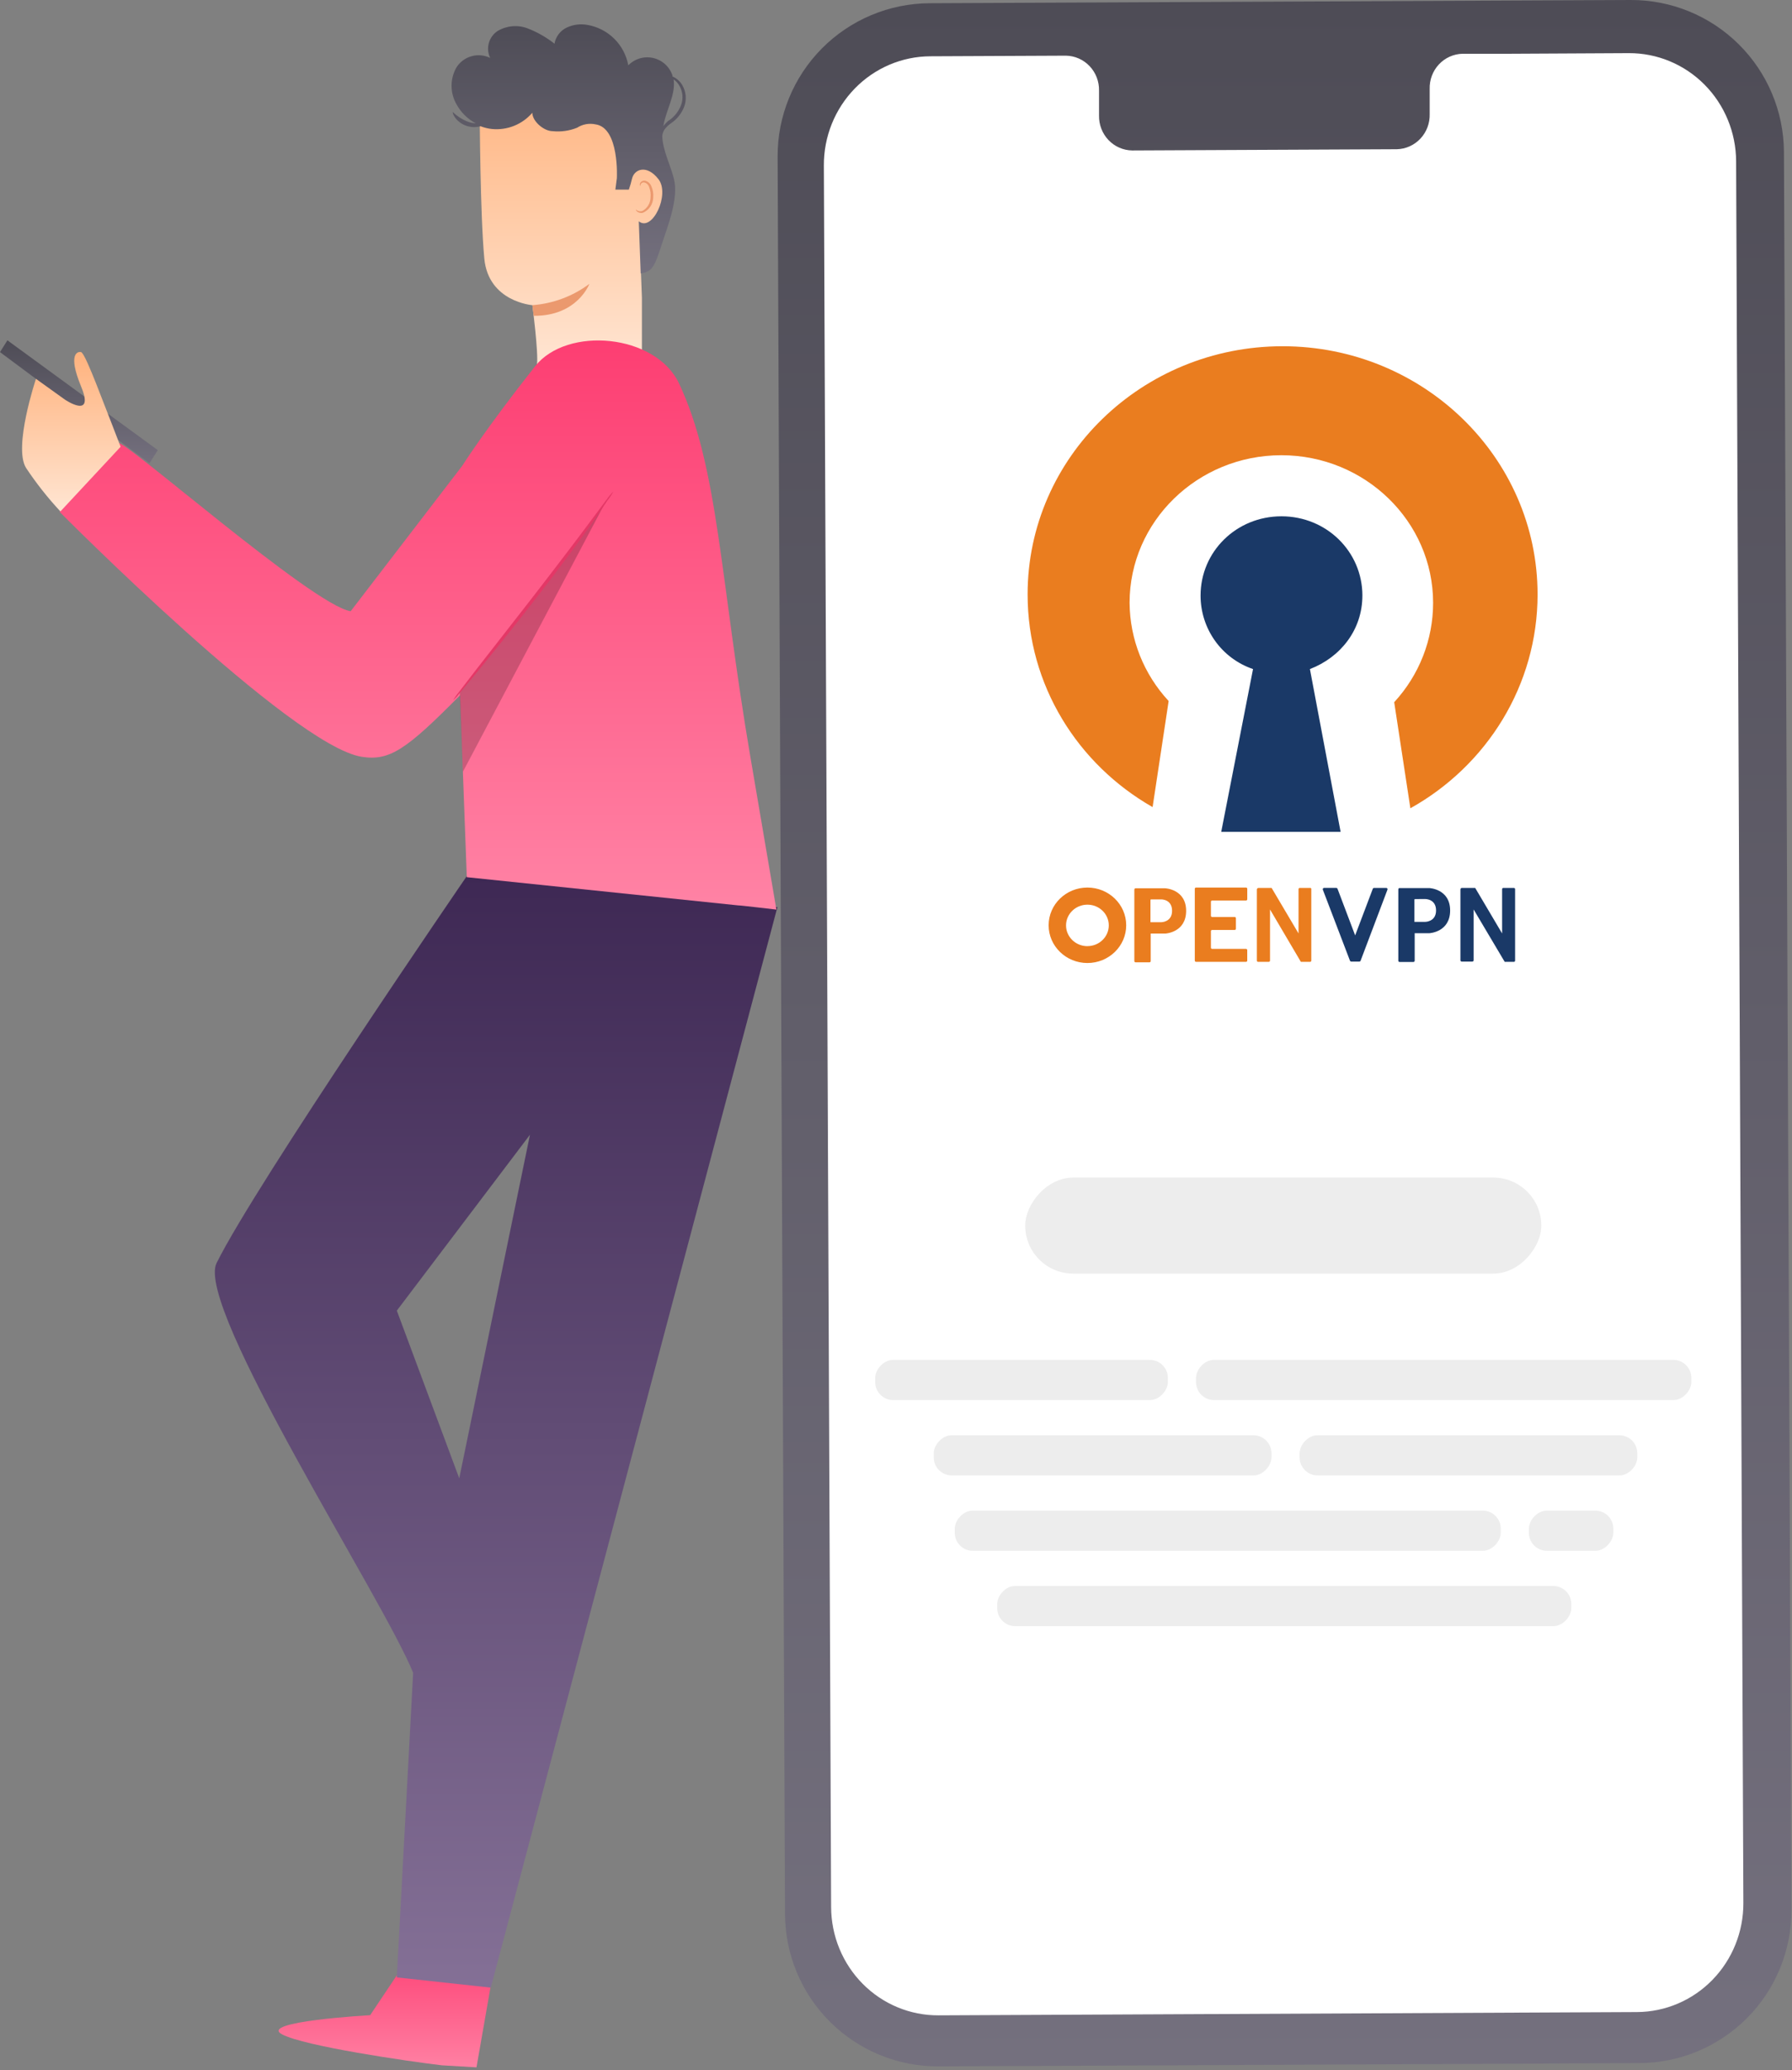 <svg width="497" height="574" viewBox="0 0 497 574" fill="none" xmlns="http://www.w3.org/2000/svg">
<rect x="0" y="0" width="497" height="574" fill="#808080" stroke="none"/>
<path d="M260.272 572.936L454.681 572.021C460.241 571.999 465.742 570.882 470.87 568.733C475.998 566.585 480.653 563.447 484.568 559.499C488.483 555.551 491.582 550.87 493.687 545.724C495.793 540.578 496.864 535.068 496.839 529.508L494.766 42.121C494.702 30.899 490.187 20.16 482.213 12.263C474.239 4.366 463.457 -0.044 452.234 0L257.825 0.897C246.596 0.951 235.848 5.462 227.943 13.437C220.038 21.412 215.622 32.2 215.667 43.429L217.722 530.76C217.776 541.994 222.288 552.746 230.267 560.655C238.246 568.564 249.038 572.981 260.272 572.936Z" fill="url(#paint0_linear_758_1039)"/>
<path d="M257.986 15.607L295.63 15.436C296.858 15.456 298.07 15.722 299.197 16.219C300.324 16.716 301.343 17.435 302.195 18.333C303.048 19.232 303.718 20.293 304.166 21.455C304.615 22.617 304.833 23.858 304.808 25.107V32.047C304.783 33.295 305.001 34.536 305.45 35.698C305.898 36.861 306.568 37.921 307.421 38.82C308.273 39.718 309.292 40.437 310.419 40.934C311.546 41.431 312.758 41.697 313.986 41.717L387.409 41.376C388.639 41.346 389.851 41.07 390.975 40.562C392.099 40.055 393.114 39.326 393.96 38.419C394.806 37.511 395.467 36.442 395.905 35.274C396.343 34.105 396.549 32.86 396.512 31.61V24.671C396.475 23.421 396.681 22.176 397.119 21.007C397.557 19.839 398.218 18.77 399.065 17.862C399.911 16.955 400.925 16.226 402.049 15.719C403.174 15.211 404.386 14.935 405.615 14.905H418.86L451.747 14.735C455.637 14.717 459.493 15.479 463.093 16.976C466.694 18.473 469.969 20.676 472.732 23.46C475.495 26.244 477.691 29.553 479.196 33.2C480.7 36.847 481.484 40.759 481.501 44.713L483.515 527.628C483.545 535.612 480.456 543.282 474.926 548.953C469.396 554.624 461.878 557.832 454.023 557.872L260.262 558.782C256.372 558.799 252.516 558.038 248.916 556.541C245.315 555.044 242.04 552.84 239.277 550.056C236.514 547.273 234.318 543.963 232.813 540.316C231.309 536.67 230.525 532.758 230.508 528.804L228.494 45.889C228.474 41.932 229.221 38.01 230.693 34.347C232.164 30.684 234.331 27.351 237.07 24.539C239.808 21.727 243.065 19.491 246.654 17.958C250.243 16.426 254.093 15.627 257.986 15.607Z" fill="white"/>
<path d="M377.852 165.132C377.852 152.994 367.941 143.152 355.408 143.152C342.871 143.152 332.969 152.956 332.969 165.132C332.969 169.63 334.37 174.018 336.98 177.674C339.569 181.314 343.258 184.056 347.52 185.51L338.7 230.647H371.809L363.296 185.51C371.805 182.244 377.848 174.617 377.848 165.128L377.852 165.132Z" fill="#1A3967"/>
<path d="M426.434 164.803C426.434 126.837 394.722 96 355.723 96C316.723 96 285 126.806 285 164.803C285 190.018 298.921 211.96 319.666 223.78L324.117 194.368C317.211 186.927 313.351 177.226 313.283 167.141C313.283 144.575 332.164 126.217 355.371 126.217C378.573 126.217 397.463 144.575 397.463 167.146C397.469 177.333 393.622 187.156 386.673 194.695L391.158 224.107C412.355 212.275 426.436 190.027 426.436 164.813L426.434 164.803Z" fill="#EA7D1F"/>
<path d="M387.813 246.622V266.359C387.81 266.406 387.817 266.454 387.835 266.499C387.859 266.567 387.904 266.625 387.964 266.664C388.025 266.704 388.097 266.723 388.169 266.718H391.995C392.043 266.721 392.091 266.714 392.136 266.697C392.181 266.68 392.221 266.654 392.255 266.62C392.289 266.585 392.315 266.545 392.333 266.5C392.349 266.455 392.356 266.407 392.354 266.359V258.738H396.464C396.464 258.738 402.184 258.451 402.184 252.446C402.184 246.442 396.393 246.228 396.393 246.228H388.133C388.026 246.192 387.813 246.336 387.813 246.623L387.813 246.622ZM395.278 249.271C395.278 249.271 398.281 249.201 398.281 252.435C398.281 255.599 395.278 255.599 395.278 255.599H392.281V249.499C392.281 249.212 392.5 249.278 392.5 249.278L395.278 249.271Z" fill="#1A3967"/>
<path d="M363.43 246.192H360.497C360.424 246.187 360.352 246.206 360.292 246.246C360.231 246.285 360.185 246.343 360.161 246.411C360.143 246.456 360.136 246.504 360.139 246.553V258.81L352.675 246.192H349.022C348.914 246.196 348.811 246.238 348.731 246.31C348.651 246.383 348.598 246.481 348.583 246.588V266.323C348.578 266.395 348.596 266.467 348.635 266.527C348.674 266.588 348.732 266.635 348.8 266.662C348.845 266.679 348.893 266.686 348.94 266.684H351.874C351.922 266.686 351.969 266.679 352.014 266.661C352.058 266.644 352.099 266.617 352.132 266.583C352.166 266.549 352.192 266.508 352.209 266.464C352.226 266.419 352.233 266.371 352.229 266.323V252.16L360.747 266.615L360.787 266.687H363.322C363.37 266.69 363.418 266.683 363.463 266.665C363.507 266.648 363.547 266.621 363.581 266.587C363.614 266.553 363.64 266.513 363.656 266.468C363.674 266.424 363.681 266.376 363.678 266.328V246.552C363.689 246.512 363.691 246.47 363.685 246.428C363.678 246.387 363.662 246.348 363.638 246.313C363.615 246.278 363.584 246.25 363.548 246.229C363.512 246.208 363.472 246.195 363.43 246.192L363.43 246.192Z" fill="#EA7D1F"/>
<path d="M419.889 246.192H416.958C416.809 246.184 416.672 246.273 416.622 246.411C416.604 246.456 416.597 246.504 416.6 246.552V258.811L409.137 246.193H405.481C405.31 246.178 405.148 246.272 405.078 246.428C405.055 246.478 405.043 246.533 405.042 246.588V266.253C405.033 266.452 405.197 266.617 405.399 266.611H408.341C408.438 266.616 408.532 266.58 408.6 266.512C408.668 266.444 408.705 266.349 408.699 266.253V252.159L417.279 266.615L417.316 266.687H419.844C419.993 266.696 420.129 266.606 420.179 266.468C420.197 266.424 420.204 266.376 420.201 266.328V246.55C420.208 246.46 420.178 246.37 420.118 246.301C420.058 246.233 419.971 246.193 419.88 246.191L419.889 246.192ZM377.345 266.393L384.81 246.655C384.887 246.419 384.703 246.18 384.452 246.189H381.099C380.947 246.189 380.808 246.275 380.742 246.41L375.844 259.352L370.946 246.405C370.882 246.268 370.742 246.181 370.588 246.184H367.23C367.052 246.185 366.899 246.31 366.867 246.483C366.856 246.538 366.857 246.595 366.871 246.65L374.414 266.392C374.48 266.527 374.619 266.613 374.772 266.613H377.036C377.177 266.604 377.3 266.519 377.357 266.392" fill="#1A3967"/>
<path d="M331.369 266.322C331.365 266.37 331.372 266.418 331.389 266.463C331.406 266.508 331.432 266.549 331.467 266.584C331.5 266.617 331.541 266.643 331.585 266.66C331.63 266.677 331.678 266.684 331.726 266.682H345.557C345.605 266.685 345.653 266.678 345.697 266.661C345.742 266.644 345.782 266.617 345.816 266.584C345.85 266.55 345.877 266.509 345.894 266.464C345.912 266.419 345.919 266.37 345.916 266.322V263.452C345.919 263.405 345.912 263.357 345.895 263.313C345.878 263.268 345.852 263.227 345.818 263.194C345.784 263.16 345.743 263.133 345.698 263.116C345.653 263.098 345.605 263.091 345.557 263.093H336.198C336.15 263.096 336.103 263.089 336.058 263.072C336.013 263.055 335.973 263.029 335.939 262.995C335.906 262.961 335.879 262.92 335.862 262.875C335.845 262.831 335.837 262.783 335.84 262.735V258.198C335.837 258.15 335.845 258.102 335.862 258.058C335.879 258.013 335.906 257.972 335.939 257.938C335.973 257.904 336.013 257.877 336.058 257.86C336.103 257.843 336.151 257.836 336.198 257.839H342.418C342.491 257.844 342.563 257.825 342.624 257.785C342.684 257.746 342.73 257.688 342.754 257.62C342.771 257.575 342.778 257.527 342.775 257.479V254.609C342.779 254.561 342.772 254.513 342.755 254.468C342.738 254.424 342.712 254.383 342.677 254.349C342.644 254.315 342.603 254.289 342.559 254.272C342.514 254.255 342.466 254.247 342.418 254.249H336.198C336.15 254.253 336.103 254.246 336.058 254.229C336.013 254.212 335.973 254.185 335.939 254.151C335.905 254.117 335.879 254.076 335.862 254.032C335.845 253.987 335.837 253.94 335.84 253.892V250.037C335.837 249.989 335.845 249.941 335.862 249.897C335.879 249.852 335.906 249.811 335.939 249.777C335.973 249.743 336.013 249.716 336.058 249.699C336.103 249.682 336.151 249.675 336.198 249.678H345.564C345.612 249.681 345.66 249.674 345.705 249.656C345.749 249.639 345.79 249.612 345.823 249.578C345.857 249.544 345.884 249.503 345.901 249.459C345.918 249.414 345.926 249.366 345.923 249.318V246.448C345.926 246.399 345.919 246.351 345.902 246.305C345.885 246.259 345.858 246.218 345.824 246.183C345.79 246.148 345.748 246.122 345.703 246.105C345.657 246.088 345.608 246.081 345.559 246.085H331.73C331.681 246.081 331.633 246.088 331.588 246.105C331.542 246.121 331.501 246.148 331.468 246.182C331.433 246.216 331.406 246.257 331.389 246.302C331.372 246.347 331.365 246.395 331.368 246.443L331.369 266.322Z" fill="#EA7D1F"/>
<path fill-rule="evenodd" clip-rule="evenodd" d="M290.832 256.547C290.832 262.337 295.661 267.01 301.588 267.01C307.515 267.01 312.345 262.336 312.345 256.547C312.345 250.759 307.516 246.085 301.588 246.085C295.661 246.085 290.832 250.759 290.832 256.547ZM314.602 266.458V246.722C314.602 246.435 314.745 246.292 314.922 246.292H323.182C323.182 246.292 328.966 246.541 328.966 252.545C328.966 258.55 323.247 258.837 323.247 258.837H319.142V266.458C319.145 266.506 319.138 266.554 319.121 266.599C319.104 266.644 319.077 266.685 319.043 266.719C319.009 266.753 318.969 266.779 318.924 266.796C318.879 266.813 318.832 266.82 318.784 266.817H314.96C314.912 266.82 314.864 266.813 314.82 266.796C314.775 266.779 314.734 266.753 314.701 266.719C314.667 266.685 314.641 266.644 314.624 266.599C314.607 266.554 314.599 266.506 314.602 266.458ZM325.067 252.534C325.067 249.3 322.063 249.37 322.063 249.37L322.063 249.371L319.293 249.378C319.293 249.378 319.074 249.312 319.074 249.599V255.698H322.063C322.063 255.698 325.067 255.698 325.067 252.534ZM301.587 262.325C304.88 262.325 307.516 259.735 307.516 256.572C307.516 253.409 304.869 250.832 301.587 250.832C298.305 250.832 295.66 253.42 295.66 256.583C295.66 259.746 298.305 262.336 301.588 262.336L301.587 262.325Z" fill="#EA7D1F"/>
<rect width="143.136" height="26.63" rx="13.315" transform="matrix(-1 0 0 1 427.473 326.5)" fill="#EDEDED"/>
<rect width="93.663" height="11.144" rx="5" transform="matrix(-1 0 0 1 454.102 397.941)" fill="#EDEDED"/>
<rect width="93.663" height="11.144" rx="5" transform="matrix(-1 0 0 1 352.633 397.941)" fill="#EDEDED"/>
<rect width="23.416" height="11.144" rx="5" transform="matrix(-1 0 0 1 447.445 418.836)" fill="#EDEDED"/>
<rect width="151.423" height="11.144" rx="5" transform="matrix(-1 0 0 1 416.223 418.836)" fill="#EDEDED"/>
<rect width="159.228" height="11.144" rx="5" transform="matrix(-1 0 0 1 435.793 439.73)" fill="#EDEDED"/>
<rect width="137.373" height="11.144" rx="5" transform="matrix(-1 0 0 1 469.082 377.047)" fill="#EDEDED"/>
<rect width="81.175" height="11.144" rx="5" transform="matrix(-1 0 0 1 323.902 377.049)" fill="#EDEDED"/>
<path d="M102.659 558.737L110.048 547.697L136.117 550.531L132.15 573.2L122.516 572.633C112.635 571.456 84.447 567.311 78.283 564.079C71.316 560.474 102.659 558.737 102.659 558.737Z" fill="url(#paint1_linear_758_1039)"/>
<path d="M60.071 350.186C71.035 328.052 129.799 242.428 129.799 242.428L161.161 245.715V245.528L196.258 249.376L215.609 251.506L136.117 551.096L110.055 548.262L114.582 463.821C106.569 443.742 54 362.439 60.071 350.186ZM110.055 363.392L127.371 409.884L146.983 314.621L110.055 363.392Z" fill="url(#paint2_linear_758_1039)"/>
<path d="M148.927 101.087C149.376 97.893 147.657 84.612 147.657 84.612C147.657 84.612 135.46 83.716 134.321 71.686C133.181 59.657 133.05 31.807 133.05 31.807L154.849 20.264L179.822 37.934L186.285 54.745L177.768 75.628L178.029 82.539V98.36L148.927 101.087Z" fill="url(#paint3_linear_758_1039)"/>
<path d="M147.655 84.612C153.377 84.19 158.86 82.142 163.457 78.709C163.457 78.709 160.132 87.675 148.01 87.563L147.655 84.612Z" fill="#EB996E"/>
<path d="M176.344 58.105C176.344 58.105 176.513 58.236 176.811 58.404C177.232 58.602 177.712 58.635 178.156 58.498C178.846 58.12 179.422 57.563 179.822 56.886C180.223 56.209 180.435 55.437 180.435 54.65C180.519 53.77 180.404 52.883 180.099 52.054C180.022 51.728 179.865 51.426 179.644 51.175C179.422 50.925 179.142 50.732 178.829 50.615C178.629 50.545 178.41 50.547 178.212 50.622C178.013 50.697 177.848 50.841 177.745 51.026C177.596 51.306 177.652 51.531 177.596 51.531C177.54 51.531 177.372 51.344 177.484 50.933C177.557 50.681 177.715 50.463 177.932 50.316C178.078 50.216 178.242 50.146 178.415 50.11C178.589 50.075 178.767 50.075 178.941 50.111C179.357 50.219 179.738 50.433 180.049 50.73C180.36 51.028 180.589 51.4 180.715 51.811C181.097 52.732 181.251 53.731 181.164 54.725C181.153 55.643 180.873 56.538 180.358 57.298C179.843 58.059 179.117 58.651 178.268 59.002C177.99 59.067 177.7 59.067 177.422 59.002C177.143 58.938 176.883 58.81 176.662 58.629C176.344 58.292 176.307 58.124 176.344 58.105Z" fill="#EB996E"/>
<path d="M129.928 33.805C130.586 34.026 131.271 34.158 131.964 34.197C129.693 33.005 127.827 31.165 126.603 28.911C125.709 27.354 125.238 25.589 125.238 23.793C125.238 21.997 125.709 20.232 126.603 18.675C127.568 17.169 129.052 16.07 130.775 15.587C132.497 15.105 134.336 15.273 135.943 16.06C135.324 14.775 135.193 13.309 135.575 11.934C135.956 10.56 136.824 9.371 138.016 8.589C139.256 7.854 140.644 7.407 142.08 7.281C143.515 7.155 144.961 7.353 146.309 7.86C149 8.897 151.518 10.332 153.781 12.119C153.95 11.152 154.349 10.241 154.944 9.461C155.539 8.681 156.312 8.055 157.199 7.636C158.983 6.808 160.98 6.553 162.915 6.907C165.725 7.389 168.32 8.722 170.348 10.726C172.376 12.731 173.739 15.31 174.253 18.115C175.135 17.21 176.235 16.549 177.447 16.192C178.658 15.836 179.941 15.798 181.172 16.081C182.403 16.365 183.54 16.96 184.475 17.81C185.409 18.66 186.109 19.736 186.506 20.935C186.498 21.022 186.498 21.11 186.506 21.197C187.626 21.682 188.566 22.505 189.196 23.55C189.727 24.442 190.055 25.441 190.155 26.474C190.255 27.507 190.125 28.55 189.775 29.527C189.06 31.448 187.751 33.09 186.039 34.216C185.383 34.677 184.804 35.238 184.321 35.878C183.951 36.437 183.727 37.079 183.667 37.746C183.835 41.781 185.89 45.591 186.899 49.551C188.281 55.043 185.236 62.533 183.48 67.912C181.725 73.292 181.108 75.384 177.69 75.814L177.167 61.356C180.903 64.42 185.89 53.885 182.621 49.682C179.352 45.479 175.878 46.917 175.28 49.57C175.049 50.589 174.756 51.593 174.402 52.577H170.667L171.078 49.42C171.078 49.42 171.843 35.393 165.138 34.477C163.387 34.106 161.561 34.442 160.057 35.411C157.897 36.281 155.556 36.608 153.239 36.364C150.848 36.364 147.636 33.637 147.636 31.265C146.267 32.861 144.534 34.103 142.583 34.887C140.632 35.671 138.521 35.972 136.428 35.766C135.347 35.653 134.285 35.395 133.272 35C132.008 35.35 130.669 35.318 129.424 34.907C128.142 34.491 127.02 33.688 126.211 32.609C125.613 31.769 125.501 31.134 125.613 31.078C126.844 32.281 128.314 33.21 129.928 33.805V33.805ZM185.591 33.357C187.113 32.298 188.273 30.799 188.916 29.061C189.219 28.218 189.337 27.32 189.263 26.427C189.189 25.534 188.924 24.668 188.486 23.887C188.094 23.137 187.523 22.495 186.824 22.019C187.459 26.259 184.694 30.555 183.966 34.982C184.416 34.38 184.936 33.834 185.516 33.357H185.591Z" fill="url(#paint4_linear_758_1039)"/>
<path d="M32.798 122.904C33.639 121.036 86.687 167.864 97.259 169.47L128.191 129.161C128.191 129.161 134.617 118.981 148.421 101.535C157.312 90.328 181.874 92.607 188.337 106.336C199.302 129.628 199.675 160.504 208.155 210.115L215.328 252.199C215.328 252.199 204.737 250.947 204.775 251.04L129.462 243.214L127.594 192.781C112.651 207.874 108.093 211.03 100.341 209.835C80.859 206.809 16.539 141.928 16.539 141.928C16.539 141.928 31.977 124.809 32.798 122.904Z" fill="url(#paint5_linear_758_1039)"/>
<path opacity="0.2" d="M167.586 139.863L128.379 213.981L127.501 191.996L167.586 139.863Z" fill="black"/>
<path d="M170.125 136.258C169.44 136.951 168.816 137.701 168.257 138.499L163.587 144.757C159.646 150.061 154.136 157.328 147.953 165.303L132.076 185.645L127.313 191.846C126.699 192.582 126.149 193.37 125.669 194.2C126.348 193.548 126.973 192.842 127.537 192.089C128.826 190.52 130.507 188.503 132.543 186.074C136.727 180.956 142.462 173.858 148.644 165.901C154.827 157.944 160.263 150.584 164.073 145.186C165.941 142.478 167.491 140.274 168.5 138.723C169.115 137.952 169.659 137.127 170.125 136.258V136.258Z" fill="#E43766"/>
<path d="M43.766 124.808L2.056 94.361L0.001 97.63L41.45 128.45L43.766 124.808Z" fill="url(#paint6_linear_758_1039)"/>
<path d="M33.453 123.874C33.453 123.874 27.849 109.304 26.598 106.204C25.346 103.103 23.217 97.705 22.414 97.593C21.611 97.481 18.678 97.929 22.507 107.193C26.337 116.458 18.006 110.799 18.006 110.799L9.974 105.045C9.974 105.045 3.623 124.023 7.228 129.739C10.066 134.017 13.252 138.053 16.754 141.805L33.453 123.874Z" fill="url(#paint7_linear_758_1039)"/>
<defs>
<linearGradient id="paint0_linear_758_1039" x1="356.253" y1="0" x2="356.253" y2="572.937" gradientUnits="userSpaceOnUse">
<stop stop-color="#4E4C56"/>
<stop offset="1" stop-color="#74707E"/>
</linearGradient>
<linearGradient id="paint1_linear_758_1039" x1="109.499" y1="539.012" x2="109.499" y2="574.857" gradientUnits="userSpaceOnUse">
<stop stop-color="#FD3E72"/>
<stop offset="1" stop-color="#FF83A5"/>
</linearGradient>
<linearGradient id="paint2_linear_758_1039" x1="137.597" y1="242.428" x2="137.597" y2="551.096" gradientUnits="userSpaceOnUse">
<stop stop-color="#3E2854"/>
<stop offset="1" stop-color="#847096"/>
</linearGradient>
<linearGradient id="paint3_linear_758_1039" x1="159.668" y1="20.264" x2="159.668" y2="101.087" gradientUnits="userSpaceOnUse">
<stop stop-color="#FFB27D"/>
<stop offset="1" stop-color="#FFE5D2"/>
</linearGradient>
<linearGradient id="paint4_linear_758_1039" x1="157.713" y1="6.752" x2="157.713" y2="75.814" gradientUnits="userSpaceOnUse">
<stop stop-color="#4E4C56"/>
<stop offset="1" stop-color="#74707E"/>
</linearGradient>
<linearGradient id="paint5_linear_758_1039" x1="113.913" y1="94.397" x2="113.913" y2="252.199" gradientUnits="userSpaceOnUse">
<stop stop-color="#FD3E72"/>
<stop offset="1" stop-color="#FF83A5"/>
</linearGradient>
<linearGradient id="paint6_linear_758_1039" x1="21.883" y1="94.361" x2="21.883" y2="128.45" gradientUnits="userSpaceOnUse">
<stop stop-color="#4E4C56"/>
<stop offset="1" stop-color="#74707E"/>
</linearGradient>
<linearGradient id="paint7_linear_758_1039" x1="19.787" y1="97.58" x2="19.787" y2="141.805" gradientUnits="userSpaceOnUse">
<stop stop-color="#FFB27D"/>
<stop offset="1" stop-color="#FFE5D2"/>
</linearGradient>
</defs>
</svg>
